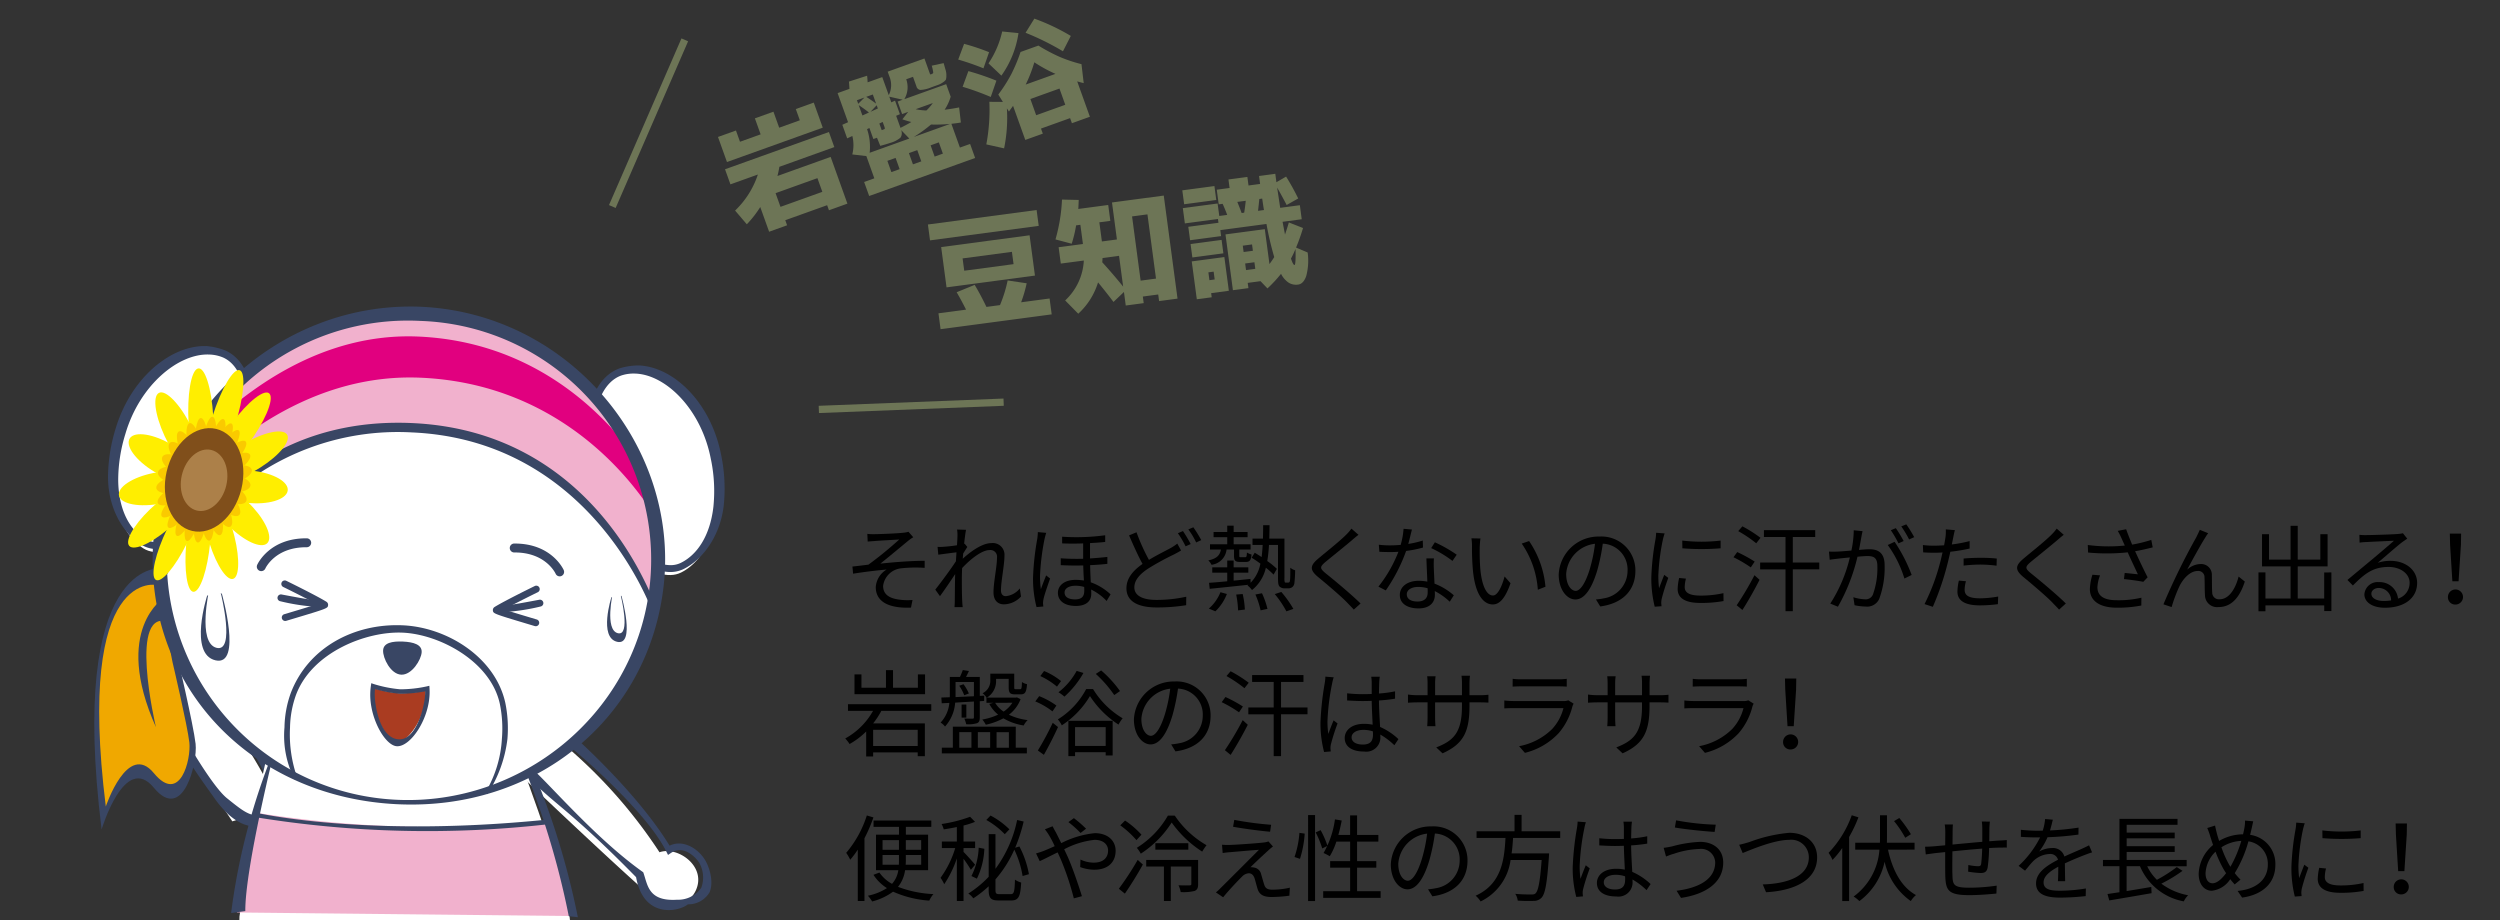 <svg id="b9389aff-b59e-434c-b2a3-56bbd18a0a4c" data-name="レイヤー 1" xmlns="http://www.w3.org/2000/svg" xmlns:xlink="http://www.w3.org/1999/xlink" width="345" height="127" viewBox="0 0 345 127">
  <rect x="0" y="0" width="345" height="127" fill="#333333" stroke="none"/>
  <defs>
    <clipPath id="b80c1c52-1aee-453e-bebe-f6b81426b1e1">
      <rect x="7" y="31" width="99" height="96" fill="none"/>
    </clipPath>
  </defs>
  <title>process_img02_sp</title>
  <g>
    <path d="M113.54,17.617l-13.218,4.742L99.082,18.9l2.481-.889.557,1.552,2.848-1.022-.793-2.209,2.561-.918.793,2.209,2.848-1.022-.557-1.553,2.481-.89Zm.855,11.4-.252-.7-5.776,2.072.252.7-2.48.89-1.223-3.408a14.8,14.8,0,0,1-1.854,2.381l-1.619-1.894a12.17,12.17,0,0,0,3.145-4.975L100.8,25.441l-.747-2.08,14.337-5.144.746,2.08-7.584,2.722a11.721,11.721,0,0,1-.268,1.268l7.346-2.635,2.312,6.449Zm-6.688-.471,5.775-2.072-.677-1.89-5.776,2.072Z" fill="#6d7556"/>
    <path d="M125.059,10.938l.01.032a3.254,3.254,0,0,1-.272,2.717l5.777-2.072.621,1.728a6.581,6.581,0,0,1-.837,1.8q1.159-.144,2-.32l.242,2.08q-.441.087-1.309.182l1.177,3.28,1.407-.5.694,1.936-14.623,5.247-.695-1.936,1.407-.5-1.1-3.074-1.942-.225a5.277,5.277,0,0,0,.008-2.547l-.714.327-.671-1.872.793-.357-.189-.528-1.252-3.488,1.633-.586c0-.035-.009-.177-.026-.425s-.031-.439-.047-.579l2.511-.81c.026.208.05.511.073.913l2.016-.723.9,2.495a3.1,3.1,0,0,0,.1-2.544L122.5,9.89l5.072-1.821.753,2.1c.023.063.043.1.064.1a.4.4,0,0,0,.158-.039c.159-.056.24-.133.241-.229a5.8,5.8,0,0,0-.21-.938l1.644-.354c.139.491.238.842.3,1.05a2.533,2.533,0,0,1,.076.713,1.612,1.612,0,0,1-.067.521,1.33,1.33,0,0,1-.378.352,2.544,2.544,0,0,1-.619.34l-1.016.365a4.545,4.545,0,0,1-1.495.364.646.646,0,0,1-.558-.5l-.47-1.312Zm-6.625,3.388.863-.869-1.041.373Zm1.48,1.2q-.581-.46-1.417-1.027l.517,1.439Zm-.378-2.16q.7.438,1.366.938l-.454-1.265Zm.443,4.3-.325.151a7.613,7.613,0,0,1,.359,3.268l5.472-1.964-1.123-1.167a1.108,1.108,0,0,1-.1,1.046,3.7,3.7,0,0,1-1.364.706c-.289.1-.761.244-1.42.42l-.455-1.118-.5.177Zm.154-2.241,1.01-.454-.161-.448Zm1.214,1.624.327.912.207-.075c.14-.05.215-.094.224-.134a.989.989,0,0,0-.089-.349l-.207-.576Zm2.8,6.292-.557-1.553-1.136.408.557,1.553Zm.344-7.6-.621-1.727.7-.253-1.849-.421.281.784.512-.237.671,1.872-.517.22.413,1.154.184.511q.813-.4,1.5-.808a11.6,11.6,0,0,1-1.236-.371l.806-1.029Zm2.649,6.527-.557-1.552-1.153.413.556,1.552Zm1.351-5.091a20.371,20.371,0,0,1-2.38,1.721l5.008-1.8A20.638,20.638,0,0,1,128.49,17.184Zm-.639-1.937a7.224,7.224,0,0,0,.879-1.02l-2.369.849A7.884,7.884,0,0,0,127.851,15.247Zm1.128,6.368,1.136-.408-.556-1.553-1.137.408Z" fill="#6d7556"/>
    <path d="M132.233,8.219l.812-2.168A29.794,29.794,0,0,1,136.491,7.2l-.772,2.228A35.911,35.911,0,0,0,132.233,8.219Zm4.49,5.163a36.9,36.9,0,0,0-3.881-1.407l.794-2.163a35.477,35.477,0,0,1,3.869,1.32Zm4.111-6.208L143.3,6.29a23.7,23.7,0,0,0,2.945,1.563,19.736,19.736,0,0,0,3,1l.307,2.617c-.1-.023-.256-.062-.457-.117s-.347-.093-.442-.122l1.752,4.881-2.48.89-.253-.7-4.016,1.441.253.7-2.418.867-1.687-4.7-.315.429c-.138.188-.222.3-.254.353l-.284-.44a20.982,20.982,0,0,1-.385,5.52l-2.454-.546a25.783,25.783,0,0,0,.421-5.876l1.867.015-.637-1.016a20.714,20.714,0,0,0,1.786-2.8A22.06,22.06,0,0,0,140.834,7.174Zm-.283-2.607a13.485,13.485,0,0,1-2.358,5.868l-1.78-1.692a12.966,12.966,0,0,0,1.89-4.4Zm.976-.044,1.214-1.952a28.906,28.906,0,0,1,5.03,2.386l-1.083,2.122A35.984,35.984,0,0,0,141.527,4.523Zm.019,7.147,4.111-1.475A19.933,19.933,0,0,1,142.738,8.6,19.467,19.467,0,0,1,141.546,11.67Zm5.461,2.79-.8-2.24-4.015,1.441.8,2.24Z" fill="#6d7556"/>
  </g>
  <g>
    <path d="M128.343,33.171l-.292-2.192,15-2,.292,2.192ZM129.8,45.427l-.292-2.191,3.81-.507q-.7-1.382-1.3-2.4l2.489-1.018q.816,1.367,1.623,3.043l1.87-.25a18.793,18.793,0,0,0,1.057-3.4l2.624.389a18.488,18.488,0,0,1-.765,2.623l3.926-.524.292,2.191Zm3.523-6.129-2.7.359-.741-5.561,12.2-1.626.742,5.561Zm-.258-1.939,6.807-.907-.227-1.7-6.807.907Z" fill="#6d7556"/>
    <path d="M146.39,36.373l-.3-2.258,3.354-.447-.353-2.646-.589.08a17.484,17.484,0,0,1-.606,2.533l-2.24-.594a23.661,23.661,0,0,0,.9-5.5l2.307.052c-.02.553-.038.967-.059,1.243l4.129-.55.292,2.191-1.516.2.352,2.645,2.072-.276-.679-5.106,7.144-.952,1.9,14.222-2.545.339-.122-.91-2.122.283.121.91-2.477.33-.25-1.87-1.445,1.377q-.813-1.093-2.127-2.7a9.694,9.694,0,0,1-2.733,4.325l-1.805-1.835a8.07,8.07,0,0,0,2.576-5.505Zm5.764-.769c-.02.29-.033.486-.042.59q1.464,1.605,2.882,3.355l-.566-4.247Zm5.252,3.125,2.122-.283-1.181-8.863-2.122.283Z" fill="#6d7556"/>
    <path d="M163.413,28.187l-.256-1.92,4.432-.591.256,1.921Zm6.113-3.421,2.612-.348.157,1.18,1.6-.214-.146-1.1,2.241-.3.155,1.163,1.336-.778a32.907,32.907,0,0,1,1.672,3.019l-1.595.9q-.738-1.412-1.314-2.4.249,1.613.423,2.791l2.713-.362.258,1.938-2.645.352c.109.557.219,1.143.337,1.756.166-.469.344-1.023.532-1.666l1.955.768a26.148,26.148,0,0,1-.96,2.7l1.6.679a8.284,8.284,0,0,1-.195,3.242q-.378,1.087-1.119,1.186a1.969,1.969,0,0,1-1.266-.234,3.163,3.163,0,0,1-1.093-1.252,18.538,18.538,0,0,1-1.875,2.016l-.957-1-1.769.235.1.725-2.141.285-1.026-7.7,5.426-.723.642,4.82c.2-.267.425-.59.661-.964a43.508,43.508,0,0,1-1.073-4.573l-6.369.849.11.826-4.281.57-.247-1.853,4.163-.555-.069-.523-4.568.609-.281-2.106,4.8-.641.229,1.72,1.095-.146q-.345-.915-.632-1.528l-.54.072-.269-2.022,1.769-.237ZM164.545,35.53l-.247-1.851,4.282-.572.247,1.853Zm2.594,4.921.076.573-2.055.274-.7-5.224,4.5-.6.621,4.65Zm-.238-1.786.725-.1-.143-1.079-.726.1Zm4.8-9.317c.11-.723.179-1.271.211-1.64l-1.163.154q.408,1.01.6,1.534Zm-.081,5.43,1.279-.17-.116-.877-1.28.171Zm.211,1.583.121.91,1.28-.17-.122-.911Zm2.6-7.377c-.034-.168-.078-.426-.13-.78s-.091-.621-.115-.8l-.4.054q-.064.677-.177,1.636Zm3.724,6.706c.206.6.369.9.493.878s.169-.754.134-2.213A14.1,14.1,0,0,1,178.151,35.69Z" fill="#6d7556"/>
  </g>
  <line x1="94.5" y1="5.5" x2="84.5" y2="28.5" fill="none" stroke="#6d7556" stroke-miterlimit="10"/>
  <line x1="138.5" y1="55.5" x2="113" y2="56.5" fill="none" stroke="#6d7556" stroke-miterlimit="10"/>
  <g>
    <path d="M120.714,73.715c.559,0,3.212-.1,3.953-.2a3.235,3.235,0,0,0,.7-.13l.663.754a5.524,5.524,0,0,0-.689.481c-.962.793-2.822,2.34-3.848,3.159,1.95-.208,4.264-.389,6.11-.389v.974a18.2,18.2,0,0,0-3.263.066,2.789,2.789,0,0,0-2.47,2.43c0,1.287,1.04,1.73,2.21,1.885a8.359,8.359,0,0,0,1.846.053l-.208,1.052c-3.146.13-4.863-.858-4.863-2.834a3.048,3.048,0,0,1,1.5-2.417c-1.378.116-3.095.324-4.628.571l-.092-.988c.689-.065,1.56-.182,2.211-.26a53.049,53.049,0,0,0,4.251-3.471c-.573.039-2.808.156-3.367.208-.326.026-.715.052-.989.078l-.051-1.066A6.393,6.393,0,0,0,120.714,73.715Z"/>
    <path d="M140.9,82.321a3.29,3.29,0,0,1-2.366,1.079c-.846,0-1.431-.572-1.431-1.637,0-1.431.481-3.55.481-4.8a.917.917,0,0,0-1.026-1.053c-1.04,0-2.6,1.209-3.784,2.484-.026.545-.039,1.052-.039,1.507,0,1.17,0,1.951.053,3.108.012.22.038.546.064.779h-1.131c.013-.182.039-.559.039-.767.013-1.235.013-1.872.039-3.3,0-.13.013-.3.013-.493-.624.948-1.469,2.183-2.093,3.042l-.65-.9c.715-.9,2.2-2.9,2.847-3.913.026-.416.052-.832.078-1.235-.585.065-1.7.221-2.509.325l-.1-1.079a6.172,6.172,0,0,0,.845-.013c.417-.026,1.17-.1,1.834-.208.039-.611.064-1.066.064-1.209a4.881,4.881,0,0,0-.052-.962l1.236.039c-.066.312-.169,1.04-.261,1.937l.065-.026.377.455c-.156.234-.377.585-.572.9-.025.234-.039.481-.065.728,1-.922,2.652-2.158,3.939-2.158a1.614,1.614,0,0,1,1.821,1.729c0,1.287-.481,3.51-.481,4.81,0,.443.208.781.662.781a2.825,2.825,0,0,0,1.937-1.067Z"/>
    <path d="M144.379,73.533c-.077.221-.182.624-.233.858a32.335,32.335,0,0,0-.625,5.135,13.838,13.838,0,0,0,.118,1.782c.208-.585.52-1.378.728-1.9l.546.429c-.312.9-.781,2.21-.911,2.848a2.956,2.956,0,0,0-.064.572l.039.441-.936.078a15.606,15.606,0,0,1-.481-4.082,36.838,36.838,0,0,1,.585-5.343,7.8,7.8,0,0,0,.078-.923Zm8.438,4.278c-.676.077-1.5.142-2.379.181.013.793.052,1.625.091,2.366a7.861,7.861,0,0,1,2.73,1.664l-.546.911a7.442,7.442,0,0,0-2.132-1.574c.013.221.013.416.013.585,0,1.04-.741,1.677-2.132,1.677-1.418,0-2.47-.61-2.47-1.82,0-.9.767-1.78,2.457-1.78a7.962,7.962,0,0,1,1.131.09c-.039-.65-.078-1.4-.091-2.08-1.014.026-2.08.013-3.107-.039v-.949c1.04.078,2.093.091,3.094.065V74.989c-.949.039-1.963.039-2.9,0v-.923a29.74,29.74,0,0,0,5.941-.2v.923c-.585.065-1.3.117-2.093.156v2.119c.871-.051,1.677-.13,2.392-.208ZM149.619,81a4.219,4.219,0,0,0-1.2-.169c-.91,0-1.508.377-1.508.923,0,.65.559.962,1.456.962,1,0,1.261-.507,1.261-1.195C149.632,81.385,149.632,81.2,149.619,81Z"/>
    <path d="M162.988,75.964c-.286.182-.6.351-.975.546a38,38,0,0,0-3.562,1.95c-1.2.793-1.911,1.625-1.911,2.6,0,1.065,1.014,1.728,3.042,1.728a19.03,19.03,0,0,0,4.121-.441l-.013,1.17a25.154,25.154,0,0,1-4.069.311c-2.405,0-4.173-.727-4.173-2.651,0-1.326.845-2.393,2.223-3.355-.585-1.052-1.261-2.561-1.859-3.939l1.027-.429a27.255,27.255,0,0,0,1.716,3.809c1.131-.689,2.3-1.248,3-1.638a6.126,6.126,0,0,0,.91-.611Zm.26-2.678a18.645,18.645,0,0,1,1.066,1.794l-.7.312a13.432,13.432,0,0,0-1.066-1.807Zm1.43-.52a16.448,16.448,0,0,1,1.093,1.768l-.7.325a10.815,10.815,0,0,0-1.079-1.8Z"/>
    <path d="M169.267,75.834a2.374,2.374,0,0,1-2.08,2.106,1.986,1.986,0,0,0-.442-.6c1.17-.26,1.6-.7,1.742-1.508h-1.508v-.728h2.379v-.975h-1.885v-.715h1.885v-.871h.884v.871h1.924v.715h-1.924v.975h2.34v.728h-1.56v.832c0,.208.013.234.221.234h.572c.195,0,.234-.065.26-.65a2.191,2.191,0,0,0,.637.273c-.065.806-.273,1.027-.78,1.027h-.793c-.689,0-.845-.182-.845-.884v-.832Zm-2.444,8.151a5.936,5.936,0,0,0,1.6-2.261l.884.247a6.53,6.53,0,0,1-1.586,2.391ZM177.717,80.4a.3.3,0,0,0,.221-.065c.052-.052.078-.182.1-.429s.026-.819.026-1.56a1.81,1.81,0,0,0,.663.351,15.724,15.724,0,0,1-.1,1.755.816.816,0,0,1-.312.585.939.939,0,0,1-.559.156h-.507a.974.974,0,0,1-.65-.234c-.169-.169-.234-.377-.234-1.248V75.2h-1.248a18.825,18.825,0,0,1-.234,2.223,10.859,10.859,0,0,1,1.326,1.079l-.455.793a10.817,10.817,0,0,0-1.066-.949,5.454,5.454,0,0,1-1.911,3.081,2.923,2.923,0,0,0-.624-.637l.13-.091c-1.95.208-3.939.416-5.343.559l-.091-.832c.689-.039,1.56-.116,2.509-.208V79.032h-2.067v-.741h2.067v-.936h.884v.936h2.028v.741h-2.028v1.092c.754-.064,1.547-.156,2.327-.233l.013.532a5.083,5.083,0,0,0,1.352-2.639c-.4-.3-.819-.585-1.209-.819l.429-.689c.3.182.624.377.949.6.065-.52.117-1.079.143-1.677h-1.4v-.871h1.443c.013-.585.026-1.2.026-1.847h.884c-.013.651-.013,1.262-.039,1.847h2.093V79.76a1.771,1.771,0,0,0,.052.6.236.236,0,0,0,.169.039Zm-6.227,1.574a11.718,11.718,0,0,1,.3,2.144l-.936.117a13.053,13.053,0,0,0-.26-2.184Zm2.665-.105a11.357,11.357,0,0,1,.754,2.158l-.949.2a11.17,11.17,0,0,0-.715-2.185Zm2.665-.181a14.809,14.809,0,0,1,1.664,2.339l-.962.338a13.68,13.68,0,0,0-1.6-2.379Z"/>
    <path d="M187.472,73.806c-.285.208-.676.546-.884.728-.9.767-2.743,2.249-3.692,3.029-.78.676-.78.872.052,1.56,1.17.937,3.549,2.912,4.81,4.16l-.936.845c-.259-.312-.611-.637-.884-.936-.7-.754-2.847-2.587-4.056-3.575-1.209-1.013-1.079-1.6.091-2.574.962-.819,2.912-2.353,3.783-3.237a5.977,5.977,0,0,0,.741-.858Z"/>
    <path d="M196.373,75.561a15.316,15.316,0,0,1-2.327.468,23.14,23.14,0,0,1-2.808,5.448l-1.014-.521a18.466,18.466,0,0,0,2.756-4.81c-.377.026-.754.04-1.131.04-.481,0-1.014-.014-1.495-.04l-.078-.975a12.126,12.126,0,0,0,1.586.091c.455,0,.936-.026,1.43-.065a10.552,10.552,0,0,0,.4-2.223l1.157.1c-.13.468-.3,1.248-.507,1.989a13.165,13.165,0,0,0,2-.468Zm1.508,1.495a12.521,12.521,0,0,0-.013,1.391c.013.468.065,1.313.091,2.093a8.707,8.707,0,0,1,2.666,1.612l-.56.884A8.965,8.965,0,0,0,198,81.567c.013.2.013.377.013.52,0,1.027-.676,1.872-2.262,1.872-1.417,0-2.574-.585-2.574-1.858,0-1.184,1.118-1.951,2.574-1.951a6.019,6.019,0,0,1,1.222.118c-.039-1.054-.1-2.315-.13-3.212Zm-.871,4.122a4.688,4.688,0,0,0-1.3-.183c-.949,0-1.573.429-1.573,1.015s.481,1,1.482,1c1.053,0,1.4-.585,1.4-1.223C197.023,81.619,197.023,81.411,197.01,81.178Zm3.432-3.771a15.463,15.463,0,0,0-2.938-1.768l.507-.806a19.423,19.423,0,0,1,3.016,1.716Z"/>
    <path d="M204.2,75.561c-.013.806,0,1.989.091,3.043.208,2.158.832,3.575,1.742,3.575.663,0,1.261-1.326,1.6-2.627l.819.936c-.767,2.184-1.56,2.925-2.444,2.925-1.209,0-2.379-1.209-2.73-4.55a34.068,34.068,0,0,1-.143-3.432,6.863,6.863,0,0,0-.078-1.144l1.248.025C204.25,74.625,204.211,75.223,204.2,75.561Zm9.074,5.408-1.053.416A12.732,12.732,0,0,0,210,75.015l1.014-.351A13.251,13.251,0,0,1,213.272,80.969Z"/>
    <path d="M220.24,82.725a8.218,8.218,0,0,0,1.1-.157,3.859,3.859,0,0,0,3.263-3.809,3.568,3.568,0,0,0-3.419-3.731,27.207,27.207,0,0,1-.767,3.7c-.793,2.639-1.82,4-3.016,4-1.144,0-2.3-1.326-2.3-3.445a5.5,5.5,0,0,1,5.642-5.239,4.675,4.675,0,0,1,4.941,4.732c0,2.7-1.782,4.511-4.85,4.914Zm-.845-4.213a20.771,20.771,0,0,0,.715-3.471,4.49,4.49,0,0,0-3.978,4.16c0,1.625.754,2.34,1.313,2.34S218.732,80.684,219.4,78.512Z"/>
    <path d="M229.722,73.611c-.078.221-.2.637-.247.871a29.622,29.622,0,0,0-.624,4.927,13.467,13.467,0,0,0,.1,1.769c.221-.586.507-1.34.715-1.847l.559.416a27.955,27.955,0,0,0-.91,2.886,3.213,3.213,0,0,0-.065.572l.039.455-.936.066a16.139,16.139,0,0,1-.468-4.135,35.758,35.758,0,0,1,.572-5.161,7.7,7.7,0,0,0,.091-.91Zm2.938,6.241a4.773,4.773,0,0,0-.169,1.182c0,.585.39,1.157,2.158,1.157a14.046,14.046,0,0,0,3.185-.337l.014,1.091a17.028,17.028,0,0,1-3.212.26c-2.157,0-3.12-.715-3.12-1.924a7.47,7.47,0,0,1,.208-1.521Zm-.507-5.253a22.5,22.5,0,0,0,5.291,0v1.066a32.509,32.509,0,0,1-5.277,0Z"/>
    <path d="M241.61,78.3a17.126,17.126,0,0,0-2.392-1.4l.52-.714a19.138,19.138,0,0,1,2.406,1.312Zm-1.95,5.226a40.467,40.467,0,0,0,2.457-4.147l.7.638c-.689,1.364-1.6,2.963-2.366,4.16Zm2.7-8.554a17.379,17.379,0,0,0-2.483-1.677l.572-.663a18.43,18.43,0,0,1,2.5,1.586Zm8.7,3.6h-3.653V84.35H246.4V78.577h-3.5v-.949h3.5V74.105h-2.978v-.949H250.5v.949h-3.094v3.523h3.653Z"/>
    <path d="M257.035,73.3c-.052.247-.117.507-.156.767-.078.377-.195,1.131-.338,1.82.6-.052,1.131-.091,1.443-.091,1.158,0,2.093.455,2.093,2.2a12.378,12.378,0,0,1-.741,4.641,1.821,1.821,0,0,1-1.885,1.066,7.943,7.943,0,0,1-1.521-.181l-.169-1.106a5.829,5.829,0,0,0,1.586.286,1.074,1.074,0,0,0,1.118-.663,10.682,10.682,0,0,0,.611-3.926c0-1.17-.533-1.378-1.365-1.378-.312,0-.819.04-1.378.091a25.882,25.882,0,0,1-2.7,6.9l-1.053-.43a20.4,20.4,0,0,0,2.7-6.37c-.676.065-1.287.13-1.625.169-.312.039-.832.092-1.157.156l-.1-1.131c.4.013.728.013,1.144,0s1.17-.078,1.95-.143a14.091,14.091,0,0,0,.325-2.8Zm4.421,1.469a21.828,21.828,0,0,1,2.353,4.576l-1,.494a15.606,15.606,0,0,0-2.3-4.628Zm.532.208a15.756,15.756,0,0,0-1.052-1.807l.689-.286a18.711,18.711,0,0,1,1.079,1.781Zm1.47-.533a14.671,14.671,0,0,0-1.08-1.8l.689-.285a17.109,17.109,0,0,1,1.093,1.768Z"/>
    <path d="M271.809,75.7a24.808,24.808,0,0,1-2.665.442c-.118.559-.261,1.157-.4,1.7a38.152,38.152,0,0,1-2.015,5.9l-1.144-.377a28.583,28.583,0,0,0,2.158-5.759c.117-.428.221-.9.325-1.365q-.624.039-1.17.039c-.572,0-1.04-.026-1.5-.052l-.039-1.014a11.478,11.478,0,0,0,1.547.091c.429,0,.884-.026,1.378-.052.091-.468.156-.871.195-1.131a6.157,6.157,0,0,0,.04-1.067l1.26.105c-.091.286-.182.767-.234,1.027l-.194.949a18.687,18.687,0,0,0,2.457-.468Zm-.508,4.511a4.643,4.643,0,0,0-.182,1.157c0,.611.286,1.2,2.119,1.2a14.41,14.41,0,0,0,2.51-.247l-.04,1.053a19.085,19.085,0,0,1-2.482.169c-2.029,0-3.1-.624-3.1-1.9a7.176,7.176,0,0,1,.2-1.522Zm-.324-3.133c.675-.064,1.521-.1,2.353-.1a20.585,20.585,0,0,1,2.223.1l-.027.988a18.518,18.518,0,0,0-2.171-.156,20.666,20.666,0,0,0-2.378.143Z"/>
    <path d="M284.8,73.806c-.285.208-.675.546-.883.728-.9.767-2.744,2.249-3.693,3.029-.78.676-.78.872.052,1.56,1.17.937,3.549,2.912,4.81,4.16l-.936.845c-.259-.312-.61-.637-.883-.936-.7-.754-2.848-2.587-4.057-3.575-1.209-1.013-1.079-1.6.091-2.574.962-.819,2.912-2.353,3.783-3.237a5.914,5.914,0,0,0,.741-.858Z"/>
    <path d="M297.074,75.535c-.793.208-1.638.4-2.431.533.468,1.027,1.17,2.522,1.729,3.6l-.6.624c-.559-.117-1.833-.3-2.665-.377l.1-.845c.494.039,1.391.143,1.82.182-.364-.793-1.014-2.132-1.4-3.029a27.348,27.348,0,0,1-5.473.026l-.039-1.04a21.922,21.922,0,0,0,5.109.078l-.429-.949a10.3,10.3,0,0,0-.546-1.079l1.157-.221c.312.857.546,1.43.832,2.119a19.529,19.529,0,0,0,2.639-.65ZM289.807,79.4a5.146,5.146,0,0,0-.364,1.625c0,1.131.767,1.807,2.691,1.807a13.665,13.665,0,0,0,3.38-.35l-.013,1.079a16.81,16.81,0,0,1-3.38.3c-2.392,0-3.718-.961-3.718-2.574a7.476,7.476,0,0,1,.351-1.976Z"/>
    <path d="M304.312,74.209c-.572.884-1.82,3.159-2.483,4.407a2.79,2.79,0,0,1,1.885-.78,1.474,1.474,0,0,1,1.521,1.573c.026.767,0,1.755.052,2.379a.917.917,0,0,0,1.027.91c1.43,0,2.275-1.767,2.613-3.133l.858.689c-.676,2.08-1.768,3.523-3.64,3.523a1.667,1.667,0,0,1-1.859-1.637c-.052-.755-.026-1.756-.065-2.445a.85.85,0,0,0-.936-.9c-1.04,0-1.989,1.04-2.5,2.055a20.242,20.242,0,0,0-1.1,2.924l-1.131-.377a93.276,93.276,0,0,1,4.55-9.282c.143-.312.312-.624.468-1l1.157.468A5.154,5.154,0,0,0,304.312,74.209Z"/>
    <path d="M321.732,78.993v5.33h-.987v-.78h-8.113v.807h-.962V78.993h.962v3.6H316.1V78.161h-3.94V73.715h.962v3.51H316.1V72.558h.987v4.667h3.12v-3.51h1v4.446h-4.121V82.6h3.654v-3.6Z"/>
    <path d="M332.2,74.339c-.234.156-.52.351-.715.494-.637.481-2.366,2-3.354,2.834a5.467,5.467,0,0,1,1.741-.272c2.146,0,3.693,1.3,3.693,3.042,0,2.08-1.729,3.431-4.446,3.431-1.755,0-2.834-.78-2.834-1.846a1.829,1.829,0,0,1,1.988-1.69,2.542,2.542,0,0,1,2.653,2.275,2.244,2.244,0,0,0,1.6-2.184c0-1.261-1.274-2.184-2.9-2.184-2.118,0-3.289.9-4.927,2.561l-.754-.767c1.067-.884,2.718-2.262,3.471-2.886.716-.6,2.314-1.95,2.952-2.522-.677.026-3.211.143-3.874.182a6.171,6.171,0,0,0-.871.078l-.026-1.079a7.294,7.294,0,0,0,.909.039c.663,0,3.719-.091,4.4-.156a4.568,4.568,0,0,0,.7-.1Zm-2.224,8.515a1.718,1.718,0,0,0-1.7-1.715c-.585,0-1.026.35-1.026.793,0,.636.741,1,1.7,1A6.333,6.333,0,0,0,329.979,82.854Z"/>
    <path d="M337.813,82.4a1.041,1.041,0,1,1,1.041,1.028A1,1,0,0,1,337.813,82.4Zm.3-7.228-.039-1.534h1.56l-.026,1.534-.325,5.044h-.858Z"/>
    <path d="M121.625,98.1a11.282,11.282,0,0,1-1.131,1.729h7.137v4.525h-.988v-.521h-6.149v.56h-.963v-3.446a10.7,10.7,0,0,1-2.288,1.729,5.449,5.449,0,0,0-.6-.767A9.825,9.825,0,0,0,120.48,98.1h-3.458v-.923h11.493V98.1Zm6.032-2.3h-9.738V93.064h.962v1.847h3.381V92.479h.975v2.432h3.432V93.064h.988Zm-1.014,4.914h-6.149v2.236h6.149Z"/>
    <path d="M134.4,96.809c-.9.052-1.781.1-2.588.156a5.515,5.515,0,0,1-1.4,3.3,2.068,2.068,0,0,0-.611-.547A4.56,4.56,0,0,0,131.011,97l-1.053.052-.053-.793c.351-.013.741-.026,1.158-.039.013-.143.013-.286.013-.416V93.416h1.4c.144-.312.3-.676.391-.949l.845.13c-.131.3-.274.572-.4.819h1.9v2.613l.611-.026-.013.728-.6.04v2.222c0,.429-.065.676-.377.806a4.041,4.041,0,0,1-1.5.143,3.431,3.431,0,0,0-.26-.78c.533.013,1,.013,1.144.013s.182-.052.182-.182Zm5.772,6.371h1.534v.793H129.971v-.793h1.521v-2.9h8.684Zm-8.307-7.359V96.2c.779-.039,1.651-.078,2.535-.117V94.118h-2.535Zm1.1-1.4A6.063,6.063,0,0,1,133.7,95.7l-.638.247a5.841,5.841,0,0,0-.689-1.313Zm-.585,8.763h1.676v-2.146h-1.676Zm.975-5.955v1.8H132.7v-1.8Zm1.586,3.809v2.146h1.7v-2.146Zm5.9-4.55a4.892,4.892,0,0,1-1.612,2.145,8.379,8.379,0,0,0,2.587.741,2.732,2.732,0,0,0-.546.741,7.8,7.8,0,0,1-2.8-.988,9.007,9.007,0,0,1-2.431.884,3.482,3.482,0,0,0-.481-.715,8.583,8.583,0,0,0,2.184-.676,4.784,4.784,0,0,1-1.222-1.482l.585-.155h-.975v-.716h.013a2.174,2.174,0,0,0-.546-.6,1.9,1.9,0,0,0,1.066-1.781v-.923h3.3v1.885c0,.234.026.26.234.26h.559c.208,0,.247-.091.273-.988a2.123,2.123,0,0,0,.7.3c-.078,1.118-.286,1.4-.858,1.4H140.1c-.715,0-.9-.195-.9-.962v-1.17h-1.742V93.9a2.649,2.649,0,0,1-1.261,2.367h3.991l.156-.026Zm-3.51.5A3.83,3.83,0,0,0,138.5,98.2a4.173,4.173,0,0,0,1.209-1.221Zm.195,4.055v2.146h1.7v-2.146Z"/>
    <path d="M145.239,98.174a10.048,10.048,0,0,0-2.366-1.378l.533-.728a10.449,10.449,0,0,1,2.379,1.3Zm-2.015,5.395a39.618,39.618,0,0,0,2.054-3.822l.728.585c-.572,1.274-1.313,2.7-1.95,3.835Zm2.639-8.814a10.022,10.022,0,0,0-2.3-1.456l.52-.7a9.28,9.28,0,0,1,2.34,1.391Zm4.979.338a11.847,11.847,0,0,0,4.082,4.03,5.515,5.515,0,0,0-.571.871,13.376,13.376,0,0,1-3.94-3.939,12.331,12.331,0,0,1-3.887,4.044,3.322,3.322,0,0,0-.546-.82,10.912,10.912,0,0,0,3.913-4.186Zm-1.326-2.223a12.922,12.922,0,0,1-2.626,3.263,5.785,5.785,0,0,0-.819-.6,9.51,9.51,0,0,0,2.509-2.951Zm-2.08,6.6h6.11v4.784h-.962V103.8h-4.225v.546h-.923Zm.923.871v2.6h4.225v-2.6Zm5.408-4.421A16.6,16.6,0,0,0,151.219,93l.741-.481a15.988,15.988,0,0,1,2.6,2.847Z"/>
    <path d="M161.619,102.725a8.218,8.218,0,0,0,1.1-.157,3.859,3.859,0,0,0,3.263-3.809,3.568,3.568,0,0,0-3.419-3.731,27.207,27.207,0,0,1-.767,3.7c-.793,2.639-1.82,4-3.016,4-1.144,0-2.3-1.326-2.3-3.445a5.5,5.5,0,0,1,5.642-5.239,4.674,4.674,0,0,1,4.94,4.732c0,2.7-1.781,4.511-4.849,4.914Zm-.845-4.213a20.771,20.771,0,0,0,.715-3.471,4.49,4.49,0,0,0-3.978,4.16c0,1.625.754,2.34,1.313,2.34S160.111,100.684,160.774,98.512Z"/>
    <path d="M170.985,98.3a17.126,17.126,0,0,0-2.392-1.4l.52-.714a19.138,19.138,0,0,1,2.406,1.312Zm-1.95,5.226a40.467,40.467,0,0,0,2.457-4.147l.7.638c-.689,1.364-1.6,2.963-2.366,4.16Zm2.7-8.554a17.379,17.379,0,0,0-2.483-1.677l.572-.663a18.43,18.43,0,0,1,2.5,1.586Zm8.7,3.6h-3.653v5.773H175.77V98.577h-3.5v-.949h3.5V94.105h-2.978v-.949h7.086v.949h-3.094v3.523h3.653Z"/>
    <path d="M184.05,93.468a6.1,6.1,0,0,0-.22.871,31.5,31.5,0,0,0-.638,5.187,11.252,11.252,0,0,0,.118,1.755c.208-.585.506-1.351.728-1.872l.545.429a27.725,27.725,0,0,0-.91,2.848,2.2,2.2,0,0,0-.065.572c0,.13.026.311.039.441l-.922.078a15.506,15.506,0,0,1-.5-4.082,40.153,40.153,0,0,1,.585-5.408,5.677,5.677,0,0,0,.091-.91Zm8.373,9.374a9.766,9.766,0,0,0-1.937-1.47v.234a1.949,1.949,0,0,1-2.236,2.106c-1.729,0-2.679-.715-2.679-1.858,0-1.08.963-1.963,2.653-1.963a5.8,5.8,0,0,1,1.2.116c-.038-.987-.116-2.223-.129-3.289-.416.013-.819.026-1.235.026-.728,0-1.405-.039-2.159-.078v-.988a20.159,20.159,0,0,0,2.185.117c.4,0,.806-.013,1.209-.025v-1.6a5.261,5.261,0,0,0-.065-.78h1.183a7.266,7.266,0,0,0-.078.767c-.014.351-.026.949-.039,1.547a16.4,16.4,0,0,0,2.223-.3v1.014c-.7.117-1.456.2-2.223.247.013,1.287.1,2.574.156,3.653A8.778,8.778,0,0,1,192.982,102Zm-2.965-1.911a3.993,3.993,0,0,0-1.312-.208c-.962,0-1.625.428-1.625,1.026,0,.638.624,1,1.546,1,1.093,0,1.405-.533,1.405-1.391C189.472,101.242,189.472,101.086,189.458,100.931Z"/>
    <path d="M204.22,95.938a9.117,9.117,0,0,0,1.183-.065v1.092c-.13-.013-.611-.039-1.183-.039h-1.43v.455c0,3.472-.741,5.252-3.718,6.578l-.871-.818c2.366-.911,3.549-2.029,3.549-5.669v-.546h-3.705v2.106c0,.482.039,1.053.052,1.183h-1.144c.013-.13.052-.689.052-1.183V96.926h-1.391c-.572,0-1.157.039-1.313.053V95.847a9.592,9.592,0,0,0,1.313.091h1.391V94.274c0-.416-.039-.819-.052-.949h1.157a8.024,8.024,0,0,0-.065.949v1.664h3.705V94.312a7.242,7.242,0,0,0-.065-1.065h1.17a9.851,9.851,0,0,0-.065,1.065v1.626Z"/>
    <path d="M217.161,97.108a2.31,2.31,0,0,0-.169.377,8.953,8.953,0,0,1-1.9,3.693,9.48,9.48,0,0,1-4.654,2.717l-.806-.923a8.756,8.756,0,0,0,4.576-2.38,6.646,6.646,0,0,0,1.547-2.873h-6.9c-.312,0-.806.013-1.261.039V96.666a11.857,11.857,0,0,0,1.261.078h6.852a1.725,1.725,0,0,0,.714-.1Zm-8.412-3.432a8.129,8.129,0,0,0,1.17.065h5.109a8.1,8.1,0,0,0,1.183-.065v1.079c-.312-.026-.753-.039-1.2-.039h-5.1c-.4,0-.819.013-1.17.039Z"/>
    <path d="M229.067,95.938a9.117,9.117,0,0,0,1.183-.065v1.092c-.13-.013-.611-.039-1.183-.039h-1.43v.455c0,3.472-.741,5.252-3.718,6.578l-.871-.818c2.366-.911,3.549-2.029,3.549-5.669v-.546h-3.705v2.106c0,.482.039,1.053.052,1.183H221.8c.013-.13.052-.689.052-1.183V96.926h-1.391c-.572,0-1.157.039-1.313.053V95.847a9.592,9.592,0,0,0,1.313.091h1.391V94.274c0-.416-.039-.819-.052-.949h1.157a8.024,8.024,0,0,0-.065.949v1.664H226.6V94.312a7.242,7.242,0,0,0-.065-1.065h1.17a9.851,9.851,0,0,0-.065,1.065v1.626Z"/>
    <path d="M242.007,97.108a2.31,2.31,0,0,0-.169.377,8.963,8.963,0,0,1-1.9,3.693,9.485,9.485,0,0,1-4.654,2.717l-.806-.923a8.756,8.756,0,0,0,4.576-2.38,6.646,6.646,0,0,0,1.547-2.873h-6.9c-.312,0-.806.013-1.261.039V96.666a11.857,11.857,0,0,0,1.261.078h6.851a1.727,1.727,0,0,0,.715-.1ZM233.6,93.676a8.129,8.129,0,0,0,1.17.065h5.109a8.1,8.1,0,0,0,1.183-.065v1.079c-.312-.026-.754-.039-1.2-.039h-5.1c-.4,0-.819.013-1.17.039Z"/>
    <path d="M246.065,102.4a1.041,1.041,0,1,1,1.04,1.028A1,1,0,0,1,246.065,102.4Zm.3-7.228-.039-1.534h1.56l-.026,1.534-.325,5.044h-.858Z"/>
    <path d="M120.533,112.805a20.913,20.913,0,0,1-1.236,2.873v8.658h-.922v-7.085a13.377,13.377,0,0,1-1.041,1.392,6.427,6.427,0,0,0-.559-.95,14.922,14.922,0,0,0,2.848-5.161Zm4.368,7.28a4.686,4.686,0,0,1-.975,2.3,15.56,15.56,0,0,0,4.888,1,3.738,3.738,0,0,0-.572.9,14.619,14.619,0,0,1-5-1.235,8.3,8.3,0,0,1-2.886,1.352,4.934,4.934,0,0,0-.585-.793,7.655,7.655,0,0,0,2.626-1.052,5.97,5.97,0,0,1-1.859-1.833l.819-.313a5.074,5.074,0,0,0,1.742,1.561,3.588,3.588,0,0,0,.871-1.886h-3.081v-4.9h3.172v-1.079h-3.511v-.871h7.97v.871h-3.51v1.079h3.068v4.9Zm-3.108-2.808h2.263v-1.339h-2.263Zm2.249,2.054c.014-.221.014-.468.014-.688v-.651h-2.263v1.339Zm3.082-1.339h-2.119v.651a6.1,6.1,0,0,1-.026.688h2.145Zm-2.119-2.054v1.339h2.119v-1.339Z"/>
    <path d="M133.981,120.033a16.953,16.953,0,0,0-1.014-1.521v5.824h-.923V118.46a14.905,14.905,0,0,1-1.742,3.562,4.847,4.847,0,0,0-.507-.883,13.636,13.636,0,0,0,2.028-4.109h-1.846v-.9h2.067v-2c-.611.13-1.222.234-1.807.325a3.279,3.279,0,0,0-.3-.741,19.281,19.281,0,0,0,3.939-1l.676.7a10.363,10.363,0,0,1-1.586.507v2.21h1.6v.9h-1.6v.533c.377.364,1.365,1.469,1.6,1.768Zm7.138.859a13.3,13.3,0,0,0-1.144-3.641,16.062,16.062,0,0,1-2.6,4.1v1.417c0,.519.077.624.559.624h1.559c.455,0,.521-.377.572-2a2.878,2.878,0,0,0,.858.4c-.1,1.886-.338,2.471-1.352,2.471H137.8c-1.066,0-1.365-.313-1.365-1.5v-.455a15.31,15.31,0,0,1-2.119,1.664,2.568,2.568,0,0,0-.689-.663A14.489,14.489,0,0,0,136.438,121v-5.889h.937v4.785a17.048,17.048,0,0,0,2.989-6.735l.9.208a22.323,22.323,0,0,1-1.171,3.615l.585-.17a13.215,13.215,0,0,1,1.313,3.822Zm-7.06,0a9.437,9.437,0,0,0,1-3.913l.78.155a10.289,10.289,0,0,1-1.027,4.121Zm4.6-5.773a10.916,10.916,0,0,0-2.548-1.963l.585-.611a11.023,11.023,0,0,1,2.6,1.9Z"/>
    <path d="M145.258,114.027c.1.208.325.624.455.845.222.429.481.949.741,1.482a13,13,0,0,1,4.629-1.378c1.781,0,2.873,1.027,2.873,2.431,0,1.482-.949,2.614-2.964,2.614a5.758,5.758,0,0,1-1.925-.365l.039-1.04a4.254,4.254,0,0,0,1.821.429c1.417,0,1.989-.767,1.989-1.677,0-.78-.6-1.469-1.873-1.469a11.644,11.644,0,0,0-4.186,1.3c.169.351.338.715.5,1.067.7,1.586,1.507,3.99,1.949,5.408l-1.117.3a38.1,38.1,0,0,0-1.756-5.279c-.156-.364-.324-.728-.481-1.066-.988.481-1.884.949-2.47,1.209l-.507-1.066c.377-.1.832-.26,1.066-.351.429-.169.949-.4,1.508-.649a13.689,13.689,0,0,0-.728-1.417,8.007,8.007,0,0,0-.624-.911Zm3.862.923a15.254,15.254,0,0,0-1.678-1.5l.754-.546a15.887,15.887,0,0,1,1.678,1.456Z"/>
    <path d="M154.4,122.646a39.923,39.923,0,0,0,2.6-3.978l.715.637c-.728,1.326-1.677,2.847-2.483,4.017Zm2.431-6.708a13.023,13.023,0,0,0-2.236-2.042l.663-.662a12.431,12.431,0,0,1,2.262,1.95Zm5.291-3.38a13.21,13.21,0,0,0,4.381,4.082,7.5,7.5,0,0,0-.6.884,15.355,15.355,0,0,1-4.212-4.017,14.111,14.111,0,0,1-4.264,4.3,4.6,4.6,0,0,0-.546-.807,12.667,12.667,0,0,0,4.29-4.446ZM165.341,122c0,.494-.091.78-.481.949a6.4,6.4,0,0,1-1.924.157,3.562,3.562,0,0,0-.3-.937c.728.026,1.326.026,1.521.014s.247-.053.247-.208v-2.393h-2.834v4.758h-.949v-4.758h-2.444v-.91h7.163Zm-1.352-5.642v.9h-4.55v-.9Z"/>
    <path d="M174.973,117.407c-.494.443-1.924,1.768-2.405,2.276a1.478,1.478,0,0,1,.481.038,1.168,1.168,0,0,1,.988.924c.117.376.286,1.026.429,1.442.143.481.442.689,1.1.689A10.906,10.906,0,0,0,178,122.5l-.065,1.105a19.3,19.3,0,0,1-2.418.182c-1.027,0-1.677-.233-1.963-1.092-.117-.377-.312-1.131-.429-1.508-.156-.442-.429-.675-.78-.675a1.386,1.386,0,0,0-.95.467c-.48.468-1.872,1.924-2.6,2.847l-1-.676a5.749,5.749,0,0,0,.638-.585c.52-.506,4.03-4.017,5.3-5.291-1.014.065-3.173.26-3.966.326-.416.025-.753.077-1.04.116l-.09-1.144a9.512,9.512,0,0,0,1.091.027c.742-.014,3.732-.222,4.707-.339a2.653,2.653,0,0,0,.611-.143l.624.7A7.241,7.241,0,0,0,174.973,117.407Zm.442-3.588-.143.962c-1.287-.117-3.536-.4-5.109-.689l.169-.949A44.923,44.923,0,0,0,175.415,113.819Z"/>
    <path d="M178.644,118.266a13.152,13.152,0,0,0,.676-3.329l.728.1a14.5,14.5,0,0,1-.65,3.484Zm1.872-5.787h.962V124.35h-.962Zm1.729,2.081a12.308,12.308,0,0,1,.949,2.171l-.728.351a12.94,12.94,0,0,0-.9-2.21Zm8.281,8.424v.923H182.6v-.923h3.718v-3.25h-2.756v-.9h2.756v-2.691h-1.9a9.352,9.352,0,0,1-.91,2.015,7.584,7.584,0,0,0-.858-.442,12.656,12.656,0,0,0,1.573-4.641l.936.156c-.13.676-.286,1.352-.468,1.989h1.625v-2.691h.962v2.691h2.938v.923h-2.938v2.691h2.652v.9h-2.652v3.25Z"/>
    <path d="M197.071,122.725a8.218,8.218,0,0,0,1.1-.157,3.859,3.859,0,0,0,3.263-3.809,3.568,3.568,0,0,0-3.419-3.731,27.207,27.207,0,0,1-.767,3.7c-.793,2.639-1.82,4-3.016,4-1.144,0-2.3-1.326-2.3-3.445a5.5,5.5,0,0,1,5.642-5.239,4.675,4.675,0,0,1,4.941,4.732c0,2.7-1.782,4.511-4.85,4.914Zm-.845-4.213a20.771,20.771,0,0,0,.715-3.471,4.49,4.49,0,0,0-3.978,4.16c0,1.625.754,2.34,1.313,2.34S195.563,120.684,196.226,118.512Z"/>
    <path d="M208.8,115.639c-.039.7-.091,1.417-.2,2.132h5.175s-.013.312-.026.468c-.26,3.7-.52,5.135-1.027,5.656a1.452,1.452,0,0,1-1.105.428,21.533,21.533,0,0,1-2.171-.039,2.207,2.207,0,0,0-.338-.935c.923.09,1.846.09,2.171.09.3,0,.481-.012.611-.143.39-.338.637-1.611.858-4.614h-4.29a7.431,7.431,0,0,1-4.134,5.719,3.305,3.305,0,0,0-.689-.793c3.587-1.612,3.964-4.979,4.121-7.969h-3.992v-.923h5.24v-2.262h.975v2.262h5.33v.923Z"/>
    <path d="M218.852,113.468a5.967,5.967,0,0,0-.221.871,31.616,31.616,0,0,0-.637,5.187,11.374,11.374,0,0,0,.117,1.755c.208-.585.507-1.351.728-1.872l.546.429a27.48,27.48,0,0,0-.91,2.848,2.162,2.162,0,0,0-.065.572c0,.13.026.311.039.441l-.924.078a15.606,15.606,0,0,1-.493-4.082,39.99,39.99,0,0,1,.585-5.408,5.794,5.794,0,0,0,.091-.91Zm8.372,9.374a9.738,9.738,0,0,0-1.937-1.47v.234a1.949,1.949,0,0,1-2.236,2.106c-1.729,0-2.678-.715-2.678-1.858,0-1.08.962-1.963,2.652-1.963a5.813,5.813,0,0,1,1.2.116c-.039-.987-.117-2.223-.13-3.289-.416.013-.819.026-1.235.026-.728,0-1.4-.039-2.158-.078v-.988a20.126,20.126,0,0,0,2.184.117c.4,0,.806-.013,1.209-.025v-1.6a5.261,5.261,0,0,0-.065-.78h1.183a7.266,7.266,0,0,0-.078.767c-.013.351-.026.949-.039,1.547a16.4,16.4,0,0,0,2.223-.3v1.014c-.7.117-1.456.2-2.223.247.013,1.287.1,2.574.156,3.653A8.778,8.778,0,0,1,227.783,122Zm-2.964-1.911a4,4,0,0,0-1.313-.208c-.962,0-1.625.428-1.625,1.026,0,.638.624,1,1.547,1,1.092,0,1.4-.533,1.4-1.391C224.273,121.242,224.273,121.086,224.26,120.931Z"/>
    <path d="M234.5,117.16a12.023,12.023,0,0,0-3.51.663c-.39.1-.767.26-1.079.377l-.325-1.2c.351-.039.793-.117,1.17-.2a17.131,17.131,0,0,1,3.848-.623c1.833,0,3.2,1.026,3.2,2.859,0,2.8-2.483,4.382-5.824,4.875l-.611-.987c3.12-.391,5.33-1.613,5.33-3.927A1.942,1.942,0,0,0,234.5,117.16Zm2.275-3.354-.156,1c-1.43-.091-4.03-.351-5.486-.611l.169-.988A34.491,34.491,0,0,0,236.776,113.806Z"/>
    <path d="M241.428,116.2a20.823,20.823,0,0,1,5.5-1.274c2.132,0,3.835,1.235,3.835,3.393,0,3.094-3.069,4.589-7.047,4.81l-.455-1.079c3.367-.091,6.358-1.105,6.358-3.744A2.422,2.422,0,0,0,246.9,115.9c-2.119,0-5.4,1.417-6.409,1.82l-.481-1.144C240.479,116.484,240.947,116.341,241.428,116.2Z"/>
    <path d="M256.463,112.792a19.212,19.212,0,0,1-1.287,2.717v8.841h-.949v-7.32a13.491,13.491,0,0,1-1.339,1.638,5.285,5.285,0,0,0-.546-.975,14.566,14.566,0,0,0,3.2-5.187Zm4.082,4.459c.611,2.821,1.833,5.161,3.861,6.267a3.371,3.371,0,0,0-.715.832,9.062,9.062,0,0,1-3.614-5.435,9.081,9.081,0,0,1-3.484,5.435,3.916,3.916,0,0,0-.793-.624,8.778,8.778,0,0,0,3.562-6.475h-3.341V116.3h3.406c.013-.273.013-.532.013-.793v-3h.962v3c0,.261,0,.52-.013.793h3.822v.949Zm2.379-1.638a14.261,14.261,0,0,0-1.547-2.3l.728-.429a17.509,17.509,0,0,1,1.6,2.236Z"/>
    <path d="M274.6,113.377c-.026.208-.052.65-.065.923,0,.585-.012,1.222-.012,1.794.506-.039.987-.078,1.4-.1.338-.013.7-.039,1.014-.065v1.04c-.208-.013-.688,0-1.014,0-.377.014-.871.026-1.43.065a20.949,20.949,0,0,1-.2,2.7c-.117.573-.4.742-.988.742a14.976,14.976,0,0,1-1.7-.183l.026-.923a7.8,7.8,0,0,0,1.287.169c.312,0,.442-.052.481-.338.065-.429.117-1.287.143-2.093-1.326.1-2.834.247-4.108.377-.013,1.327-.026,2.665,0,3.16.039,1.39.052,1.858,2.288,1.858a26.3,26.3,0,0,0,3.822-.286l-.039,1.093c-.858.09-2.431.22-3.731.22-2.977,0-3.263-.688-3.328-2.743-.013-.558-.013-1.911-.013-3.2l-1.365.143c-.4.052-.962.13-1.313.182l-.1-1.066c.39,0,.871-.026,1.339-.065.325-.026.832-.078,1.443-.13l.013-1.794a7.531,7.531,0,0,0-.078-1.079H269.5c-.026.286-.039.637-.039,1.04l-.013,1.729c1.248-.117,2.743-.26,4.108-.377v-1.833a7.149,7.149,0,0,0-.065-.962Z"/>
    <path d="M283.991,121.606c.039-.494.051-1.326.051-2-1.195.65-2.027,1.313-2.027,2.159,0,1.013,1,1.156,2.327,1.156a22.542,22.542,0,0,0,3.51-.312l-.026,1.053a33.149,33.149,0,0,1-3.523.208c-1.846,0-3.328-.389-3.328-1.963,0-1.521,1.534-2.483,3.029-3.262a1.088,1.088,0,0,0-1.157-.793,3.428,3.428,0,0,0-2.223.948c-.364.351-.728.832-1.17,1.352l-.885-.663a13.61,13.61,0,0,0,2.965-3.926H281c-.545,0-1.417-.026-2.119-.078v-.975c.689.078,1.587.13,2.172.13.273,0,.546,0,.844-.013a6.93,6.93,0,0,0,.326-1.6l1.066.091c-.091.363-.208.9-.391,1.482a34.541,34.541,0,0,0,3.94-.39l-.013.962a39.772,39.772,0,0,1-4.264.364,9.242,9.242,0,0,1-1.158,1.976,3.658,3.658,0,0,1,1.782-.481,1.619,1.619,0,0,1,1.7,1.17c.883-.416,1.664-.728,2.34-1.04.39-.169.7-.325,1.066-.507l.416.975c-.325.091-.793.273-1.131.4-.728.286-1.651.663-2.626,1.118.013.742.026,1.833.039,2.457Z"/>
    <path d="M301.188,120.176a20.193,20.193,0,0,1-2.924,1.768,8.769,8.769,0,0,0,3.7,1.6,3.02,3.02,0,0,0-.6.846,8.129,8.129,0,0,1-6.045-4.85h-1.847v3.433c1.08-.183,2.263-.377,3.407-.573l.039.859c-2.068.363-4.291.74-5.838,1l-.247-.885c.469-.064,1.04-.155,1.651-.247v-3.588h-2.275v-.871h2.275V113H300.5v.819h-7.021V114.9h6.631v.793h-6.631v1.08h6.631v.792h-6.631v1.105h8.282v.871h-5.448a6.6,6.6,0,0,0,1.339,1.872,19.931,19.931,0,0,0,2.744-1.755Z"/>
    <path d="M310.945,113.338c-.078.312-.156.754-.221,1-.065.286-.13.572-.208.871A4.04,4.04,0,0,1,314,119.357c0,2.561-1.833,4.134-4.589,4.511l-.624-.923c2.678-.234,4.173-1.651,4.173-3.627a3.124,3.124,0,0,0-2.678-3.211,16.749,16.749,0,0,1-1.885,4.381,7.65,7.65,0,0,0,.793.9l-.806.663c-.208-.234-.416-.468-.611-.728a3.478,3.478,0,0,1-2.548,1.6c-.975,0-1.807-.818-1.807-2.34a5.413,5.413,0,0,1,1.989-3.977c-.143-.4-.273-.807-.39-1.184a9.9,9.9,0,0,0-.416-1.157l1.079-.338c.065.351.169.78.26,1.131.078.3.182.624.3.988a6.535,6.535,0,0,1,3.3-.91c.078-.312.143-.624.195-.923a4.781,4.781,0,0,0,.078-.975ZM307.2,120.5c-.1-.155-.208-.325-.312-.494a16.107,16.107,0,0,1-1.144-2.47,4.381,4.381,0,0,0-1.378,2.978c0,.857.377,1.378.962,1.378C305.966,121.893,306.629,121.255,307.2,120.5Zm.6-.884a16.435,16.435,0,0,0,1.5-3.575,5.528,5.528,0,0,0-2.743.884,14.389,14.389,0,0,0,.988,2.262C307.617,119.331,307.708,119.475,307.8,119.617Z"/>
    <path d="M318.054,113.611c-.078.221-.195.637-.247.871a29.622,29.622,0,0,0-.624,4.927,13.467,13.467,0,0,0,.1,1.769c.221-.586.507-1.34.715-1.847l.56.416a27.745,27.745,0,0,0-.911,2.886,3.213,3.213,0,0,0-.065.572l.039.455-.936.066a16.139,16.139,0,0,1-.468-4.135,35.758,35.758,0,0,1,.572-5.161,7.7,7.7,0,0,0,.091-.91Zm2.938,6.241a4.773,4.773,0,0,0-.169,1.182c0,.585.39,1.157,2.158,1.157a14.061,14.061,0,0,0,3.186-.337l.013,1.091a17.028,17.028,0,0,1-3.212.26c-2.157,0-3.12-.715-3.12-1.924a7.47,7.47,0,0,1,.208-1.521Zm-.507-5.253a22.5,22.5,0,0,0,5.291,0v1.066a32.509,32.509,0,0,1-5.277,0Z"/>
    <path d="M330.336,122.4a1.04,1.04,0,1,1,1.04,1.028A1,1,0,0,1,330.336,122.4Zm.3-7.228-.039-1.534h1.56l-.026,1.534-.325,5.044h-.858Z"/>
  </g>
  <g clip-path="url(#b80c1c52-1aee-453e-bebe-f6b81426b1e1)">
    <g>
      <path d="M37.261,108.632A68.486,68.486,0,0,0,23.438,90.251c1.321-2.265-.738-6.8-4.316-5.857S17.137,90.1,17.137,90.1c3.181,5.5,14.921,23.248,14.921,23.248l5.518-1.8Z" fill="#fff"/>
      <path d="M37.842,113.472a3.8,3.8,0,0,0,1.726-2.362c.309-1.4-.553-3.652-2.012-5.64-.576-1.022-6.526-10.7-12.977-16.425,1.146-1.583.418-3.7-.9-5.01-.877-.868-2.913-1.928-4.456-1.557A3.377,3.377,0,0,0,17.06,85.13a2.376,2.376,0,0,0-.357.372c-1.15,1.493-2.512,5.783,2.507,7.636,6.342,11.53,7.512,12.967,10.378,17.008C32.409,114.124,35.11,114.76,37.842,113.472Zm-17.511-21.5c-1.556-.907-3.875-1.341-2.9-5.274A3.883,3.883,0,0,1,19.659,83.7a4.124,4.124,0,0,1,3.364.923c.859.852,1.953,2.662.6,4.055l-.337.347.427.318c5.226,3.9,12.015,15.655,12.587,17s2.375,2.895,2.075,4.249a2.056,2.056,0,0,1-1.211,1.456c-2.177,1.025-3.1.32-5.85-1.9C28.877,108.17,23.575,98.916,20.331,91.969Z" fill="#394664"/>
      <path d="M69.43,98.875s4.022,10.088,7.479,20.889c5.813,18.161-3.644,11.716-3.644,11.716l-23.318,6.844L32.91,133.5l.136-7.014c2.1-14.2,3.428-22.49,4.984-25.553,12.223-7.266,14.59-10.113,14.59-10.113Z" fill="#fff"/>
      <path d="M35.214,112.134a156.976,156.976,0,0,0,40.37,1.246s3.472,11.685,3.472,13.031l-46.368-.489S33.99,116.416,35.214,112.134Z" fill="#f1b1cd"/>
      <path d="M75.367,100.757a68.482,68.482,0,0,1,15.645,16.858c2.463-.9,6.567,1.931,5,5.285s-5.968.943-5.968.943c-4.847-4.1-20.241-18.8-20.241-18.8l2.749-5.113Z" fill="#fff"/>
      <path d="M73.241,107.6c3.416,3.482,5.694,4.439,14.539,13.447.936,5.268,5.041,4.9,6.713,4.032a2.4,2.4,0,0,0,.431-.284,3.376,3.376,0,0,0,2.991-1.656c.639-1.454-.045-3.645-.744-4.661-1.055-1.533-3.01-2.625-4.77-1.777-4.5-7.362-12.965-14.931-13.87-15.68-1.7-1.786-3.763-3.034-5.2-2.978a3.8,3.8,0,0,0-2.63,1.282C68.955,101.79,69.825,104.123,73.241,107.6Zm.5-1.236c-2.585-2.412-3.15-4.162-1.755-6.124a2.062,2.062,0,0,1,1.646-.934c1.386-.055,2.6,2,3.817,2.8s11.593,9.563,14.5,15.4l.237.476.4-.269c1.61-1.083,3.2.315,3.884,1.311a4.124,4.124,0,0,1,.314,3.474,3.884,3.884,0,0,1-3.338,1.663c-4.044.264-4.061-2.095-4.679-3.787C82.507,115.947,76.327,108.778,73.742,106.368Z" fill="#394664"/>
      <path d="M79.745,126.576l-1.253-.142a113.345,113.345,0,0,0-8.053-24.926l.7-.561A107.418,107.418,0,0,1,79.745,126.576Z" fill="#394664"/>
      <path d="M38.011,103.037c-.048.153-4.193,16.666-4.158,22.692L31.894,126A89.479,89.479,0,0,1,38.011,103.037Z" fill="#394664"/>
      <path d="M22.093,78.437S9.41,77.283,14.021,114.47c0,0,3.171-10.666,7.207-5.766s6.053-3.459,5.765-6.053-2.595-12.4-2.595-12.4Z" fill="#394664"/>
      <path d="M21.734,80.743S10.462,77.955,14.6,111.3c0,0,3.011-9.007,6.63-4.612s5.159-1.906,4.9-4.232S23.8,91.34,23.8,91.34Z" fill="#f0a800"/>
      <path d="M22.669,82.473s-7.206,4.324-1.153,17.871c0,0-4.036-17.007,2.018-14.413Z" fill="#394664"/>
      <g>
        <g>
          <path d="M82.107,69.465c2.144,6.132,8.343,11.3,11.877,9.547,3.556-1.768,6.022-7.1,4.583-15.322-1.5-8.553-7.94-14.158-12.915-12.476C81.147,52.9,80.307,61.166,82.107,69.465Z" fill="#fff"/>
          <path d="M94.261,78.561a4.186,4.186,0,0,1-1.987.373h0c-3.868-.218-8.635-4.667-10.571-9.848l.451-.189-.464.135h0a32.651,32.651,0,0,1-.84-9.8h0c.346-4.028,1.748-7.339,4.657-8.4h0a8.966,8.966,0,0,1,2.708-.4h0c4.877.249,9.989,5.264,11.341,12.54h0a22.869,22.869,0,0,1,.323,6.766h0c-.5,4.32-2.971,7.557-5.618,8.824ZM98.122,63.48c-1.27-6.915-6.174-11.732-10.387-11.923h0c-.016,0-.029,0-.045,0h0a5.335,5.335,0,0,0-1.919.252h0c-2.267.786-3.605,3.579-3.945,7.474h0a31.664,31.664,0,0,0,.8,9.471h0c1.766,4.88,6.535,9.138,9.754,9.231h0A3.165,3.165,0,0,0,93.9,77.7h0c2.244-1.071,4.081-3.678,4.549-7.762h0a21.508,21.508,0,0,0-.323-6.461Z" fill="#394664"/>
        </g>
        <g>
          <path d="M32.625,67.257c-2.771,5.912-9.476,10.5-12.815,8.436s-5.254-7.606-2.967-15.658c2.378-8.375,9.371-13.382,14.146-11.266C35.3,50.849,35.28,59.153,32.625,67.257Z" fill="#fff"/>
          <path d="M19.583,75.218c-2.5-1.492-4.629-4.934-4.677-9.282h0a23.018,23.018,0,0,1,1.023-6.7h0c2.1-7.121,7.712-11.658,12.592-11.474h0a9.007,9.007,0,0,1,2.656.64h0c2.784,1.319,3.834,4.743,3.76,8.784h0a32.729,32.729,0,0,1-1.852,9.676h0l-.447-.175.427.229C30.6,71.9,25.394,75.9,21.52,75.771h0a4.1,4.1,0,0,1-1.937-.553ZM17.306,59.87a21.629,21.629,0,0,0-.994,6.4h0c.043,4.1,1.6,6.863,3.722,8.129h0a3.148,3.148,0,0,0,1.485.414h0c3.209.192,8.4-3.619,10.665-8.318h0a31.919,31.919,0,0,0,1.781-9.358h0c.062-3.905-.979-6.8-3.153-7.791h0a5.3,5.3,0,0,0-1.888-.419h0a.161.161,0,0,1-.045,0h0c-4.21-.188-9.59,4.171-11.573,10.943Z" fill="#394664"/>
        </g>
        <path d="M22.516,78.461A33.765,33.765,0,0,0,54.8,110.853,34.114,34.114,0,0,0,90.1,81.485a33.456,33.456,0,0,0-32.022-37.8A33.788,33.788,0,0,0,22.516,78.461Z" fill="#fff"/>
        <g>
          <path d="M56.742,59.091c-20.7-.927-31.461,14.925-34.31,19.932-.009-.189-.039-.375-.049-.566A33.777,33.777,0,0,1,57.939,43.678a33.468,33.468,0,0,1,32.034,37.8c-.055.4-.149.784-.217,1.181C87.033,76.541,77.659,60.026,56.742,59.091Z" fill="#f1b1cd"/>
          <path d="M58.085,52.125c-16.468-.739-28.792,10.812-34.469,17.528a33.546,33.546,0,0,1,3.713-9.189c6.443-6.658,17.1-14.61,30.437-14.018,15.254.684,24.672,9.76,29.216,15.739A33.082,33.082,0,0,1,89.866,70.5C86.563,65.4,76.594,52.95,58.085,52.125Z" fill="#e1007f"/>
        </g>
        <path d="M70.026,101.971A17.567,17.567,0,0,0,69.735,97h0c-1.388-6.312-8.053-10.436-14.141-10.707-6.716-.3-13.082,3.065-15.476,9.37h0a14.643,14.643,0,0,0-.859,4.712h0a13.2,13.2,0,0,0,1.4,7.188l.407-.106a17.934,17.934,0,0,1-1.043-7.051h0a14.048,14.048,0,0,1,.821-4.5h0c2.2-5.9,9.7-8.823,14.73-8.6,5.108.231,12.153,3.978,13.408,9.847h0a16.954,16.954,0,0,1,.281,4.787h0a16.173,16.173,0,0,1-2.193,7.274h0l.178.393a17.82,17.82,0,0,0,2.778-7.635Z" fill="#394664"/>
        <g>
          <path d="M77.239,79.538a.619.619,0,0,1-.562-.362c-.055-.121-1.4-2.935-5.633-2.935h-.1a.617.617,0,0,1-.006-1.233h.1c5.058,0,6.688,3.511,6.755,3.661a.616.616,0,0,1-.31.815A.628.628,0,0,1,77.239,79.538Z" fill="#394664"/>
          <g>
            <path d="M73.935,86.414A.5.5,0,0,1,73.8,86.4l-.91-.273c-4.815-1.441-4.817-1.457-4.872-1.881a.5.5,0,0,1,.233-.48c1.317-.825,5.375-2.811,5.547-2.895a.475.475,0,0,1,.418.854c-.035.017-2.967,1.451-4.662,2.385.866.286,2.3.714,3.608,1.107l.911.272a.475.475,0,0,1-.137.93Z" fill="#394664"/>
            <path d="M69.9,84.444l-.234,0c-.123,0-.263,0-.442,0h0a.475.475,0,0,1,0-.95c.183,0,.331,0,.459,0,.737.007.8.009,4.74-.729a.475.475,0,1,1,.174.934A28.814,28.814,0,0,1,69.9,84.444Z" fill="#394664"/>
          </g>
        </g>
        <g>
          <path d="M36.055,78.816a.6.6,0,0,1-.253-.056.614.614,0,0,1-.308-.811c.066-.151,1.7-3.662,6.755-3.662h.1a.617.617,0,0,1,0,1.233.8.8,0,0,1-.1,0c-4.232,0-5.578,2.815-5.633,2.936A.621.621,0,0,1,36.055,78.816Z" fill="#394664"/>
          <g>
            <path d="M39.359,85.694a.476.476,0,0,1-.136-.931l.91-.272c1.312-.393,2.742-.821,3.609-1.106-1.7-.936-4.627-2.368-4.662-2.385a.476.476,0,0,1,.418-.855c.172.085,4.23,2.071,5.552,2.9a.5.5,0,0,1,.227.477c-.054.423-.056.439-4.871,1.88l-.91.273A.5.5,0,0,1,39.359,85.694Zm5.183-1.847.009.006Z" fill="#394664"/>
            <path d="M43.393,83.723a28.864,28.864,0,0,1-4.692-.746.476.476,0,1,1,.175-.935c3.943.738,4,.737,4.74.729.128,0,.276-.006.459,0a.475.475,0,0,1,0,.95c-.041-.021-.083,0-.121,0l-.324,0Z" fill="#394664"/>
          </g>
        </g>
        <path d="M52.869,89.757c-.05,1.05,1.035,3.282,2.5,3.347S58.134,91.042,58.19,90s-1.119-1.4-2.589-1.464S52.916,88.7,52.869,89.757Z" fill="#394664"/>
        <path d="M54.957,110.988l-.006,0h0C35.8,110.131,21.713,96.426,21.08,78.419v-.007h0c-.009-.367-.02-.742-.017-1.118h0c-.035-19.213,16.872-35.821,37.091-34.957h0c20.281.946,35.472,19.087,33.456,38.276h0c-.037.321-.076.632-.115.946h0c-2.378,17.884-17.7,30.271-36.538,29.429ZM89.694,80.529A32.95,32.95,0,0,0,58.055,44.288h0a33.276,33.276,0,0,0-35.032,33.1h0c0,.359,0,.717.016,1.084h0a33.246,33.246,0,0,0,31.79,31.9h0c17.04.763,32.512-11.636,34.757-28.922h0c.04-.308.077-.612.108-.916Z" fill="#394664"/>
        <path d="M90.353,83.268c-1.3-2.956-9.421-23.81-33.494-24.885-26.217-1.171-35.019,21.88-35.027,21.9l0-.256.939-.244A37.782,37.782,0,0,1,30.519,69.5h0a35.013,35.013,0,0,1,26.336-9.826h0C77.6,60.585,86.84,77.093,89.473,83.04h0Z" fill="#394664"/>
        <g>
          <g>
            <path d="M29.311,57.5c-1.2,3.822-1.473,7.156-.618,7.481s2.517-2.45,3.732-6.259c1.233-3.855,1.536-7.287.668-7.63S30.525,53.634,29.311,57.5Z" fill="#fe0"/>
            <path d="M26.031,58.46c.24,3.861,1.184,6.741,2.11,6.475s1.509-3.586,1.286-7.461c-.22-3.918-1.171-6.9-2.121-6.621S25.791,54.551,26.031,58.46Z" fill="#fe0"/>
            <path d="M23.277,61.3c1.615,2.987,3.542,4.732,4.326,3.939s.135-3.87-1.47-6.883c-1.618-3.031-3.582-4.838-4.371-4.008S21.657,58.3,23.277,61.3Z" fill="#fe0"/>
            <path d="M21.716,65.34c2.58,1.411,5.03,1.628,5.485.486s-1.267-3.233-3.857-4.665c-2.607-1.434-5.08-1.655-5.523-.492S19.13,63.917,21.716,65.34Z" fill="#fe0"/>
            <path d="M21.689,69.573c2.927-.456,5.319-1.8,5.342-3.02s-2.36-1.834-5.307-1.377S16.4,67,16.4,68.212,18.767,70.03,21.689,69.573Z" fill="#fe0"/>
            <path d="M23.179,73.031c2.6-2.179,4.374-4.775,3.954-5.78s-2.886-.02-5.5,2.193c-2.584,2.194-4.316,4.762-3.893,5.738S20.6,75.2,23.179,73.031Z" fill="#fe0"/>
            <path d="M25.82,74.933c1.668-3.394,2.419-6.617,1.661-7.174s-2.736,1.791-4.4,5.2c-1.641,3.375-2.349,6.519-1.6,7.05S24.164,78.287,25.82,74.933Z" fill="#fe0"/>
            <path d="M29.006,74.85c.36-3.815-.093-6.916-1.014-6.9s-1.947,3.165-2.286,6.971c-.339,3.766.122,6.773,1.02,6.75S28.648,78.609,29.006,74.85Z" fill="#fe0"/>
            <path d="M32.011,72.793c-1.042-3.345-2.593-5.6-3.461-5s-.706,3.793.344,7.123c1.039,3.292,2.569,5.47,3.417,4.9S33.035,76.107,32.011,72.793Z" fill="#fe0"/>
            <path d="M34.147,69.234c-2.218-2.087-4.514-2.949-5.127-1.92s.7,3.536,2.909,5.6,4.457,2.9,5.074,1.895S36.342,71.312,34.147,69.234Z" fill="#fe0"/>
            <path d="M34.89,64.97c-2.885-.314-5.387.429-5.594,1.659-.2,1.209,1.951,2.445,4.812,2.759s5.365-.425,5.588-1.641S37.771,65.286,34.89,64.97Z" fill="#fe0"/>
            <path d="M34.056,61c-2.875,1.577-4.994,3.762-4.746,4.891s2.746.772,5.608-.779,5.025-3.756,4.794-4.9S36.94,59.423,34.056,61Z" fill="#fe0"/>
            <path d="M31.988,58.405C29.747,61.429,28.45,64.5,29.069,65.3s2.913-.966,5.158-3.964c2.261-3.026,3.605-6.155,2.99-6.976S34.248,55.361,31.988,58.405Z" fill="#fe0"/>
          </g>
          <g>
            <g>
              <g>
                <path d="M28.762,61.345c-.663,2.111-.813,3.961-.338,4.144s1.4-1.364,2.069-3.471.835-4,.352-4.184S29.433,59.221,28.762,61.345Z" fill="#faca00"/>
                <path d="M26.946,61.872c.133,2.134.653,3.737,1.172,3.586s.835-1.99.711-4.127c-.126-2.153-.652-3.784-1.174-3.633S26.818,59.719,26.946,61.872Z" fill="#faca00"/>
                <path d="M25.419,63.444c.889,1.655,1.96,2.63,2.4,2.18s.072-2.148-.819-3.806-1.974-2.658-2.409-2.209S24.524,61.784,25.419,63.444Z" fill="#faca00"/>
                <path d="M24.541,65.682c1.432.783,2.8.907,3.052.275s-.7-1.8-2.143-2.593-2.811-.914-3.062-.272S23.1,64.893,24.541,65.682Z" fill="#faca00"/>
                <path d="M24.513,68.047c1.639-.255,2.971-1.009,2.985-1.689s-1.311-1.018-2.955-.763-2.971,1.01-2.974,1.688S22.879,68.3,24.513,68.047Z" fill="#faca00"/>
                <path d="M25.339,69.984c1.455-1.225,2.45-2.681,2.214-3.234s-1.612-.006-3.065,1.224-2.427,2.671-2.2,3.223S23.889,71.21,25.339,69.984Z" fill="#faca00"/>
                <path d="M26.812,71.055c.942-1.912,1.36-3.711.936-4.021s-1.525.994-2.462,2.913c-.927,1.9-1.334,3.675-.909,3.979S25.882,72.947,26.812,71.055Z" fill="#faca00"/>
                <path d="M28.6,71c.206-2.139-.049-3.876-.559-3.866s-1.093,1.768-1.287,3.914c-.2,2.126.06,3.832.57,3.817S28.4,73.13,28.6,71Z" fill="#faca00"/>
                <path d="M30.281,69.851c-.586-1.876-1.453-3.131-1.939-2.8s-.388,2.123.2,3.99,1.446,3.094,1.923,2.766S30.858,71.715,30.281,69.851Z" fill="#faca00"/>
                <path d="M31.463,67.855c-1.236-1.164-2.514-1.65-2.858-1.075s.4,1.979,1.629,3.141,2.5,1.627,2.843,1.062S32.694,69.017,31.463,67.855Z" fill="#faca00"/>
                <path d="M31.872,65.479c-1.605-.173-3,.238-3.113.925s1.088,1.361,2.688,1.532,2.987-.238,3.108-.91S33.472,65.651,31.872,65.479Z" fill="#faca00"/>
                <path d="M31.4,63.274c-1.591.876-2.768,2.086-2.63,2.714s1.532.433,3.122-.432,2.779-2.079,2.644-2.712S32.992,62.4,31.4,63.274Z" fill="#faca00"/>
                <path d="M30.144,61.78c-1.2,1.719-1.878,3.447-1.523,3.874s1.616-.612,2.818-2.32,1.9-3.469,1.547-3.9S31.351,60.057,30.144,61.78Z" fill="#faca00"/>
              </g>
              <g>
                <path d="M27.868,61.477c-.279,2.184-.089,3.962.42,3.985s1.155-1.728,1.438-3.915.1-4.01-.416-4.032S28.146,59.271,27.868,61.477Z" fill="#faca00"/>
                <path d="M26.14,62.555c.527,1.953,1.344,3.283,1.835,2.977s.476-2.131-.048-4.089c-.52-1.98-1.351-3.328-1.845-3.013S25.612,60.589,26.14,62.555Z" fill="#faca00"/>
                <path d="M24.9,64.518c1.2,1.26,2.454,1.828,2.807,1.27s-.321-2.033-1.519-3.3-2.469-1.851-2.822-1.285S23.7,63.259,24.9,64.518Z" fill="#faca00"/>
                <path d="M24.433,66.89c1.579.275,2.969-.05,3.107-.729s-1.035-1.452-2.62-1.729-2.987.05-3.115.73S22.846,66.61,24.433,66.89Z" fill="#faca00"/>
                <path d="M24.84,69.106c1.593-.764,2.8-1.89,2.682-2.534s-1.5-.531-3.1.232-2.784,1.9-2.667,2.533S23.252,69.864,24.84,69.106Z" fill="#faca00"/>
                <path d="M26.02,70.658c1.234-1.615,1.966-3.285,1.627-3.739s-1.612.509-2.847,2.129-1.94,3.271-1.605,3.71S24.8,72.263,26.02,70.658Z" fill="#faca00"/>
                <path d="M27.7,71.187c.588-2.087.675-3.91.192-4.065s-1.349,1.423-1.931,3.514-.656,3.873-.177,4.019S27.117,73.256,27.7,71.187Z" fill="#faca00"/>
                <path d="M29.488,70.571c-.193-2.071-.769-3.613-1.283-3.441s-.768,2.008-.561,4.071.768,3.571,1.273,3.4S29.681,72.626,29.488,70.571Z" fill="#faca00"/>
                <path d="M30.965,68.954c-.936-1.573-2.042-2.472-2.465-2.007s0,2.112.937,3.68,2.022,2.438,2.445,1.979S31.9,70.516,30.965,68.954Z" fill="#faca00"/>
                <path d="M31.79,66.7c-1.462-.694-2.844-.733-3.079-.089s.76,1.727,2.223,2.421,2.825.726,3.062.086S33.246,67.4,31.79,66.7Z" fill="#faca00"/>
                <path d="M31.759,64.336c-1.649.354-2.973,1.2-2.963,1.87s1.348.931,2.991.58,2.973-1.186,2.971-1.86S33.41,63.983,31.759,64.336Z" fill="#faca00"/>
                <path d="M30.874,62.431c-1.443,1.335-2.4,2.847-2.149,3.392s1.623-.09,3.066-1.41,2.415-2.856,2.164-3.4S32.321,61.1,30.874,62.431Z" fill="#faca00"/>
                <path d="M29.473,61.469c-.941,1.957-1.357,3.785-.933,4.1s1.535-1.02,2.484-2.972,1.38-3.819.951-4.13S30.427,59.5,29.473,61.469Z" fill="#faca00"/>
              </g>
            </g>
            <path d="M23.185,64.375c-1.168,3.8.1,7.688,2.816,8.735s5.883-1.135,7.1-4.892c1.239-3.8.017-7.786-2.745-8.866S24.372,60.535,23.185,64.375Z" fill="#804f1b"/>
            <path d="M25.207,65.156c-.7,2.258.045,4.584,1.664,5.209s3.511-.686,4.23-2.924c.724-2.257-.008-4.611-1.642-5.25S25.914,62.886,25.207,65.156Z" fill="#ac8049"/>
          </g>
        </g>
        <g>
          <path d="M51.645,94.97a15.655,15.655,0,0,0,3.509.7,16.023,16.023,0,0,0,3.567-.388c.178,4.237-2.911,7.191-3.754,7.228l0,.015-.107-.01a.867.867,0,0,1-.111,0l0-.017C53.91,102.389,51.04,99.169,51.645,94.97Z" fill="#aa3c21"/>
          <path d="M54.777,102.981c-1.637-.072-3.841-3.946-3.674-7.494h0c.01-.269.04-.548.078-.839l.056-.367.348.119h0a17.3,17.3,0,0,0,3.638.722h0a17.112,17.112,0,0,0,3.669-.4l.359-.085.024.365h0c.013.3.02.58.006.845h0C59.131,99.408,56.609,103.065,54.777,102.981Zm3.885-7.158c.008-.133.01-.269.007-.416h0a17.609,17.609,0,0,1-3.471.333h0a17.377,17.377,0,0,1-3.446-.643h0c-.016.148-.028.283-.035.418h0c-.07,1.738.7,6.4,3.327,6.513,2.411.107,3.534-4.468,3.618-6.205Zm-6.87-1.091-.3-.038.3.038Z" fill="#394664"/>
        </g>
        <g>
          <path d="M28.591,82.189s-2.6,8.072,1.153,8.937.864-9.225.864-9.225Z" fill="#394664"/>
          <path d="M28.879,81.324s-1.676,7.369.988,8.072.614-7.5.614-7.5Z" fill="#fff"/>
        </g>
        <g>
          <path d="M84.373,82.425s-1.783,5.548.793,6.144.595-6.343.595-6.343Z" fill="#394664"/>
          <path d="M84.572,81.831s-1.153,5.066.678,5.548.424-5.153.424-5.153Z" fill="#fff"/>
        </g>
      </g>
      <path d="M35.214,112.134s15,3.54,40.322.971l.367.611a147.5,147.5,0,0,1-40.812-.97Z" fill="#394664"/>
    </g>
  </g>
</svg>
